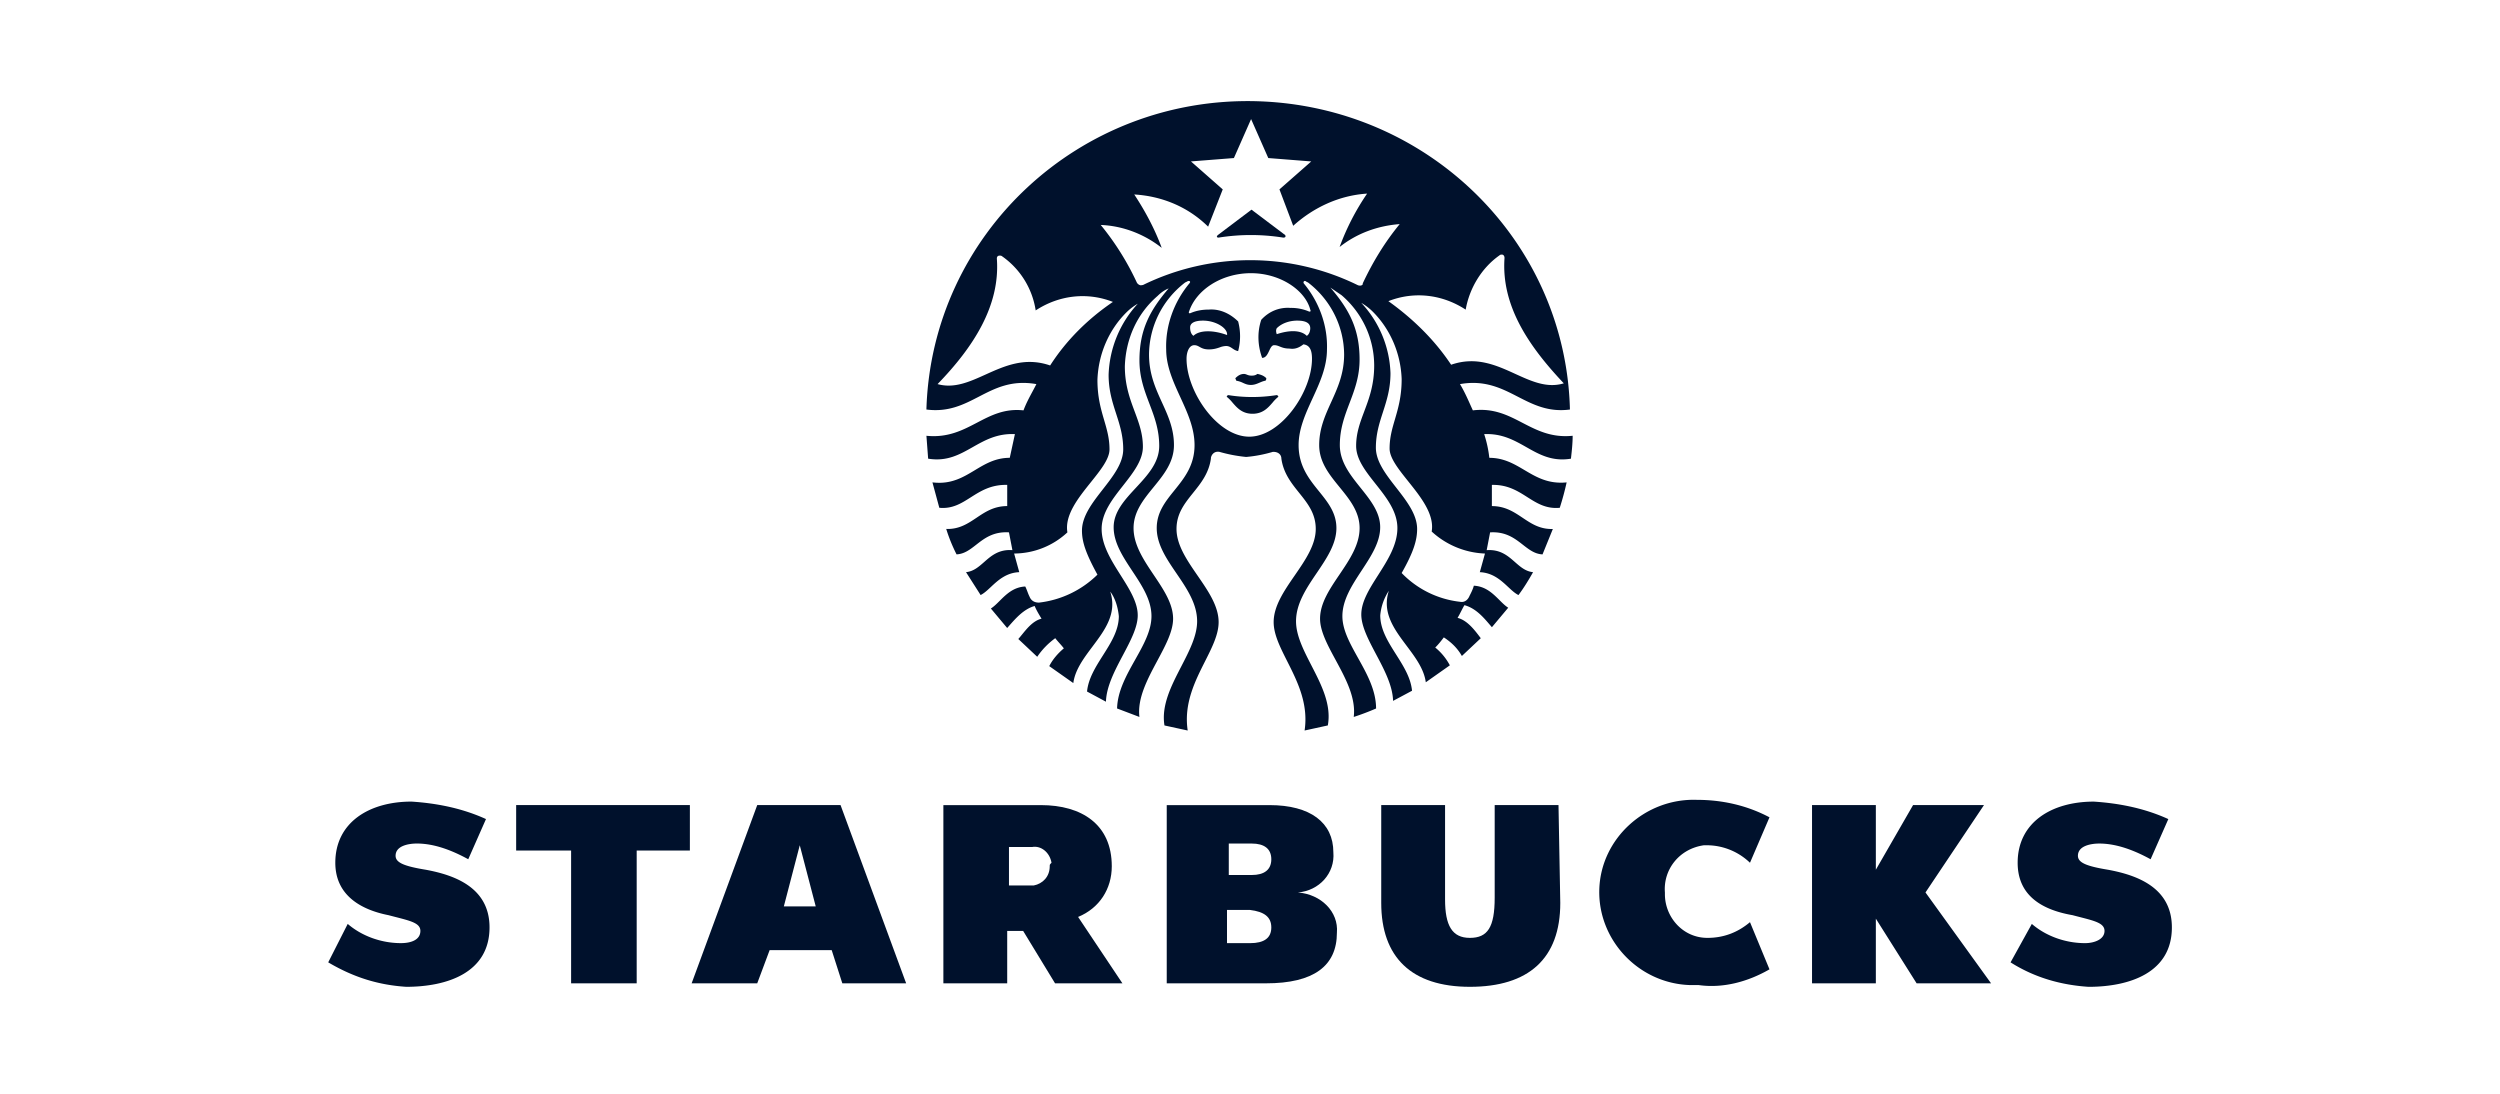 <svg xmlns="http://www.w3.org/2000/svg" fill="none" viewBox="0 0 160 70"><path fill="#00112C" d="M78.512 25.396c0-.055.056-.108.11-.108.99.162 2.036.162 3.08 0 .055 0 .11.054.11.108a2.4 2.4 0 0 0-.364.366c-.293.337-.624.719-1.286.719s-.993-.382-1.286-.72a2.4 2.4 0 0 0-.364-.365M79.795 23.976c.074.03.159.065.313.065.19 0 .275-.052.327-.084q.033-.024.057-.025c.221.054.386.109.55.27 0 .054 0 .11-.054.163-.14.023-.26.075-.38.127-.166.071-.333.144-.555.144-.21 0-.354-.065-.505-.133a1.5 1.5 0 0 0-.43-.138c0-.027-.013-.054-.027-.081a.2.2 0 0 1-.027-.081c.164-.162.33-.27.55-.27.072 0 .123.02.181.043M77.995 15.206a13.1 13.1 0 0 1 4.124 0h.023c.11 0 .164-.053.11-.162l-2.156-1.626-2.155 1.626c-.11.109-.056.162.054.162"/><path fill="#00112C" fill-rule="evenodd" d="M100.54 29.356c.055-.49.11-.978.11-1.465l-.009-.001c-1.343.135-2.275-.349-3.2-.828-.93-.483-1.853-.96-3.178-.798q-.088-.19-.17-.374c-.204-.453-.396-.88-.655-1.307 1.586-.28 2.65.265 3.701.805.983.505 1.957 1.005 3.337.821-.276-10.787-9.073-19.405-20.016-19.73-11.38-.325-20.84 8.51-21.17 19.73 1.413.184 2.386-.32 3.364-.826 1.041-.538 2.088-1.08 3.675-.8q-.118.232-.245.467c-.21.39-.423.788-.58 1.214-1.215-.133-2.085.322-2.976.788-.922.482-1.866.976-3.237.838l.11 1.465c1.198.197 2.012-.264 2.848-.737.774-.438 1.568-.888 2.705-.835l-.329 1.517c-.918 0-1.575.396-2.236.794-.764.46-1.532.923-2.713.778l.44 1.626c.836.08 1.408-.284 2.013-.669.63-.4 1.296-.823 2.333-.796v1.356c-.848 0-1.41.376-1.964.748-.56.374-1.11.743-1.939.716q.249.813.66 1.627c.497-.024.862-.308 1.257-.616.522-.407 1.097-.855 2.098-.793l.22 1.138c-.871-.062-1.355.363-1.81.763-.35.307-.681.599-1.159.646l.935 1.465c.22-.11.43-.305.657-.518.451-.42.976-.911 1.816-.947l-.329-1.192a5.03 5.03 0 0 0 3.41-1.355c-.187-1.102.695-2.203 1.499-3.207.62-.774 1.195-1.491 1.195-2.105 0-.701-.165-1.263-.342-1.868-.206-.705-.43-1.468-.43-2.576.055-1.627.715-3.199 1.87-4.337q.322-.316.715-.542a7.04 7.04 0 0 0-1.87 4.551c0 .997.244 1.754.483 2.493.228.709.452 1.402.452 2.276 0 .888-.65 1.722-1.305 2.562-.665.854-1.335 1.713-1.335 2.642 0 .693.218 1.409.99 2.818a6.37 6.37 0 0 1-3.74 1.789c-.276 0-.495-.11-.605-.38-.055-.109-.096-.217-.137-.326-.041-.108-.082-.216-.137-.325-.753.037-1.223.505-1.639.919-.191.19-.371.37-.562.49l1.043 1.247.152-.171c.413-.468.922-1.046 1.607-1.238.111.27.276.542.44.813-.529.13-.915.606-1.246 1.013q-.124.155-.24.287l1.21 1.139c.33-.488.714-.868 1.154-1.192.082.108.179.217.275.325s.193.217.275.326c-.384.325-.714.704-.934 1.138l1.54 1.085c.113-.852.668-1.592 1.226-2.336.792-1.056 1.59-2.119 1.137-3.519.33.434.496 1.03.55 1.573 0 .902-.506 1.703-1.015 2.507-.469.741-.94 1.486-1.019 2.317l1.21.65c.028-.98.57-2.003 1.087-2.98.484-.914.947-1.788.947-2.548 0-.836-.536-1.684-1.092-2.563-.598-.945-1.218-1.926-1.218-2.966 0-1.031.698-1.92 1.377-2.782.64-.815 1.263-1.607 1.263-2.476 0-.84-.255-1.525-.525-2.252-.305-.819-.63-1.69-.63-2.897.056-1.735.77-3.36 2.09-4.5.22-.216.44-.378.715-.487-1.21 1.41-1.87 2.656-1.87 4.608 0 1.09.32 1.934.638 2.772.315.828.627 1.651.627 2.701 0 1.071-.748 1.877-1.486 2.673-.72.776-1.43 1.54-1.43 2.53 0 .997.597 1.9 1.198 2.809.61.92 1.222 1.847 1.222 2.884 0 .927-.513 1.841-1.044 2.787-.555.989-1.129 2.012-1.157 3.12l1.43.543c-.145-1.19.52-2.43 1.148-3.603.516-.962 1.007-1.878 1.007-2.684 0-.957-.607-1.861-1.227-2.783-.645-.96-1.303-1.939-1.303-3.016 0-1.05.638-1.833 1.28-2.62.65-.798 1.305-1.6 1.305-2.692 0-1.052-.376-1.875-.763-2.722-.41-.898-.832-1.823-.832-3.077.006-.89.217-1.768.617-2.566s.979-1.496 1.692-2.042l.11-.053c.165-.109.275 0 .165.108-.992 1.192-1.54 2.71-1.486 4.227 0 1.084.454 2.073.907 3.062.454.989.908 1.978.908 3.063 0 1.298-.656 2.11-1.284 2.89-.58.718-1.136 1.407-1.136 2.422 0 1.045.63 1.97 1.269 2.906.654.96 1.316 1.932 1.316 3.056 0 .927-.502 1.898-1.018 2.898-.631 1.222-1.284 2.488-1.072 3.77l1.486.324-.01-.077c-.226-1.68.486-3.093 1.12-4.351.455-.902.87-1.725.87-2.51 0-1.023-.672-1.997-1.345-2.973-.674-.978-1.35-1.958-1.35-2.99 0-.987.522-1.636 1.061-2.308.497-.618 1.008-1.255 1.14-2.19V29.3c.056-.272.276-.434.55-.38q.837.241 1.706.325c.578-.05 1.149-.16 1.705-.325h.054c.275 0 .495.163.495.434.132.935.644 1.571 1.14 2.19.539.671 1.06 1.32 1.06 2.308 0 1.023-.671 1.998-1.344 2.974-.674.978-1.35 1.958-1.35 2.989 0 .785.415 1.608.87 2.51.644 1.277 1.368 2.713 1.11 4.428l1.486-.325c.244-1.326-.413-2.602-1.044-3.828-.503-.979-.99-1.925-.99-2.839 0-1.132.67-2.124 1.33-3.097.633-.936 1.254-1.855 1.254-2.865 0-.975-.542-1.647-1.113-2.354-.636-.786-1.306-1.617-1.306-2.958 0-1.044.442-2.008.89-2.985.46-1 .925-2.015.925-3.14.053-1.517-.497-3.035-1.487-4.227-.055-.108.055-.217.165-.108l.11.053a5.9 5.9 0 0 1 1.692 2.042c.4.798.612 1.675.618 2.566 0 1.22-.418 2.142-.826 3.042-.39.859-.77 1.698-.77 2.757 0 1.092.655 1.895 1.306 2.692.641.788 1.28 1.57 1.28 2.62 0 1.07-.65 2.03-1.29 2.977-.625.922-1.24 1.833-1.24 2.822 0 .8.486 1.698.999 2.645.633 1.17 1.307 2.414 1.156 3.642q.728-.236 1.43-.542c0-1.163-.591-2.222-1.154-3.232-.513-.92-1.002-1.798-1.002-2.676 0-1.045.621-1.991 1.234-2.925.597-.908 1.185-1.805 1.185-2.767 0-.956-.62-1.73-1.253-2.52-.659-.822-1.33-1.66-1.33-2.738 0-1.05.311-1.872.626-2.7.318-.838.638-1.682.638-2.774 0-1.952-.66-3.198-1.87-4.607l.715.487a6 6 0 0 1 1.54 2.026 5.9 5.9 0 0 1 .55 2.473c0 1.245-.33 2.121-.636 2.938-.268.714-.519 1.383-.519 2.212 0 .856.612 1.63 1.247 2.431.684.863 1.393 1.759 1.393 2.827 0 1.074-.628 2.06-1.23 3.004-.551.865-1.08 1.695-1.08 2.524 0 .76.463 1.635.947 2.55.518.977 1.06 2 1.087 2.98l1.213-.648c-.079-.833-.55-1.578-1.02-2.32-.508-.803-1.014-1.603-1.014-2.505a3.4 3.4 0 0 1 .55-1.572c-.452 1.4.346 2.463 1.138 3.519.558.744 1.113 1.484 1.227 2.335l1.539-1.084a3.7 3.7 0 0 0-.935-1.139c.221-.217.386-.434.55-.65.495.324.88.704 1.155 1.191l1.21-1.138q-.036-.045-.072-.095c-.33-.434-.8-1.055-1.414-1.206.073-.12.135-.239.196-.359l.026-.051.026-.05c.06-.118.12-.235.192-.353.713.188 1.22.783 1.594 1.22l.164.19 1.044-1.247c-.192-.12-.372-.3-.564-.492-.416-.413-.885-.88-1.637-.917-.055.217-.165.433-.275.65-.11.272-.33.434-.604.38a6.14 6.14 0 0 1-3.74-1.842c.77-1.353.99-2.114.99-2.818 0-.929-.67-1.788-1.335-2.642-.655-.84-1.305-1.674-1.305-2.562 0-.874.223-1.567.452-2.276.239-.74.483-1.496.483-2.493a6.92 6.92 0 0 0-1.87-4.499q.391.226.715.543c1.154 1.138 1.815 2.71 1.87 4.336 0 1.108-.224 1.87-.43 2.576-.178.605-.342 1.167-.342 1.868 0 .608.571 1.322 1.19 2.096.805 1.006 1.69 2.113 1.504 3.216a5.34 5.34 0 0 0 3.41 1.409l-.33 1.192c.838.037 1.361.526 1.811.945.23.214.44.41.663.52.168-.223.337-.473.498-.73.154-.245.302-.496.436-.735-.476-.047-.809-.339-1.157-.645-.456-.4-.94-.825-1.812-.764l.22-1.138c1.002-.062 1.576.386 2.098.793.395.308.76.593 1.257.616l.66-1.626c-.826.026-1.377-.343-1.935-.717-.555-.371-1.117-.748-1.967-.748v-1.356c.996-.026 1.645.386 2.267.781.615.39 1.204.765 2.078.684a18 18 0 0 0 .44-1.626c-1.171.116-1.937-.337-2.695-.786-.667-.395-1.328-.786-2.253-.786a7.5 7.5 0 0 0-.33-1.517c1.137-.053 1.93.397 2.704.835.836.474 1.65.934 2.849.737m-34.256-9.489c1.484-.976 3.299-1.193 4.948-.542h-.009c-1.594 1.084-2.97 2.439-4.014 4.065-1.61-.558-2.912.03-4.135.582-1.033.467-2.01.908-3.069.61 2.255-2.33 4.014-4.986 3.794-8.021 0-.054 0-.109.055-.163.054-.053.22-.053.274 0a5.18 5.18 0 0 1 2.156 3.47m9.822.053c.452-1.353 2.047-2.438 3.97-2.438l-.014.001c1.87 0 3.465 1.084 3.794 2.33.054.11 0 .163-.11.11a2.9 2.9 0 0 0-1.155-.218c-.715-.052-1.375.218-1.87.76-.274.813-.22 1.678.055 2.438.237 0 .347-.234.45-.451.087-.187.169-.362.321-.362.144 0 .245.042.36.088.149.06.32.13.63.13.33.053.605-.054.88-.271.44.053.55.434.55.921 0 2.114-1.98 4.988-4.014 4.988s-4.014-2.863-4.014-4.988c0-.434.165-.867.495-.867.144 0 .236.051.339.11.133.074.286.16.596.16s.514-.069.693-.129a1.2 1.2 0 0 1 .407-.088c.178 0 .292.078.41.158.103.07.209.142.362.166a3.7 3.7 0 0 0 0-1.896c-.495-.49-1.155-.814-1.87-.76-.383 0-.77.054-1.155.216-.11.054-.164 0-.11-.108m5.606 1.086c.33-.326.824-.488 1.319-.488v.001q.825.001.825.488c0 .163-.056.379-.22.487-.385-.379-1.1-.379-1.924-.108-.055-.163-.055-.272 0-.38m-5.33.485c.387-.377 1.263-.376 2.15-.05.055-.434-.714-.922-1.539-.922-.55 0-.825.162-.825.434 0 .214.053.428.213.538m9.355-5.685c1.1-.87 2.42-1.357 3.85-1.465l-.005.001c-.935 1.138-1.704 2.385-2.365 3.794v.054c-.054.107-.219.107-.329.054a15.62 15.62 0 0 0-13.746 0h-.055c-.109.054-.274-.054-.329-.163a17.3 17.3 0 0 0-2.31-3.685c1.43.056 2.803.597 3.903 1.465-.439-1.194-1.044-2.33-1.758-3.416 1.813.109 3.463.813 4.728 2.06l.935-2.385-2.034-1.79 2.749-.216 1.1-2.494 1.1 2.494 2.75.217-2.035 1.789.88 2.33c1.32-1.192 2.97-1.95 4.73-2.06a15.5 15.5 0 0 0-1.76 3.416m11.251 8.126c-1.215-.555-2.51-1.146-4.107-.592l-.01-.002c-1.044-1.57-2.418-2.926-4.013-4.065 1.65-.65 3.462-.432 4.948.543.232-1.344 1.001-2.656 2.156-3.469.054-.054.11-.054.164-.054.11 0 .165.109.165.217-.22 3.09 1.593 5.691 3.794 8.022-1.067.325-2.053-.124-3.097-.6" clip-rule="evenodd"/><path fill="#00112C" d="M94.072 63.156c3.744 0 5.786-1.79 5.786-5.368l-.114-6.262H95.66v5.926c0 1.901-.454 2.572-1.588 2.572s-1.588-.782-1.588-2.46v-6.038h-4.085v6.262c0 3.466 1.929 5.368 5.673 5.368M44.152 54.433v-2.907H33.034v2.907h3.517v8.499h4.197v-8.499z"/><path fill="#00112C" fill-rule="evenodd" d="m53.228 60.807.68 2.125h4.085l-4.198-11.407h-5.332l-4.198 11.407h4.198l.794-2.125zm-3.063-2.796 1.02-3.914 1.022 3.914z" clip-rule="evenodd"/><path fill="#00112C" d="m111.999 59.018 1.248 3.02c-1.361.782-2.95 1.23-4.538 1.006h-.567c-3.29-.112-5.9-2.908-5.786-6.15.113-3.244 2.95-5.816 6.24-5.704 1.588 0 3.176.336 4.651 1.118l-1.248 2.908a4 4 0 0 0-2.723-1.119h-.227c-1.588.224-2.609 1.566-2.495 3.02v.112c0 1.453 1.134 2.795 2.722 2.795q1.532 0 2.723-1.006M123.231 57.117l3.743-5.591h-4.538l-2.382 4.137v-4.137h-4.084v11.406h4.084v-4.138l2.609 4.138h4.765zM31.33 59.353c0 2.908-2.723 3.803-5.332 3.803-1.702-.112-3.29-.56-4.992-1.566l1.248-2.46c.907.782 2.156 1.23 3.403 1.23.681 0 1.248-.224 1.248-.783 0-.48-.585-.63-1.54-.876q-.237-.06-.502-.13c-1.701-.336-3.403-1.23-3.403-3.355 0-2.572 2.155-3.914 4.878-3.914 1.702.112 3.29.447 4.765 1.118l-1.135 2.572c-1.02-.559-2.155-1.006-3.29-1.006-.453 0-1.36.111-1.36.783 0 .447.566.67 1.928.894 1.815.336 4.084 1.118 4.084 3.69M139 59.355c0 2.907-2.723 3.802-5.332 3.802-1.702-.112-3.404-.56-4.992-1.566l1.361-2.46c.908.783 2.156 1.23 3.404 1.23.567 0 1.248-.224 1.248-.783 0-.48-.586-.63-1.541-.876q-.237-.06-.501-.13c-1.929-.336-3.517-1.23-3.517-3.355 0-2.572 2.155-3.914 4.878-3.914 1.702.112 3.29.447 4.765 1.118l-1.134 2.572c-1.021-.559-2.156-1.006-3.29-1.006-.454 0-1.362.112-1.362.783 0 .447.567.67 1.929.894 1.815.336 4.084 1.118 4.084 3.69"/><path fill="#00112C" fill-rule="evenodd" d="M71.154 55.44c0 1.454-.794 2.684-2.156 3.244l2.837 4.249h-4.311l-2.043-3.355h-1.02v3.355h-4.085V51.527h6.24c2.61 0 4.538 1.23 4.538 3.913m-4.992 1.23c.567-.111 1.021-.559 1.021-1.23 0-.047 0-.074.009-.099.012-.032.04-.06.105-.124-.114-.671-.681-1.118-1.248-1.007h-1.475v2.46zM85.335 54.546c.114 1.342-.907 2.46-2.269 2.572 1.475.112 2.61 1.23 2.496 2.572 0 2.125-1.475 3.243-4.538 3.243h-6.353V51.527h6.58c2.61 0 4.084 1.118 4.084 3.019m-5.219-.56h-1.474V56h1.474c.795 0 1.248-.336 1.248-1.007s-.453-1.006-1.248-1.006m-.113 6.375q1.362 0 1.361-1.006c0-.671-.452-1.007-1.36-1.119h-1.476v2.125zM93.506 39.134l-.026.051z" clip-rule="evenodd"/></svg>